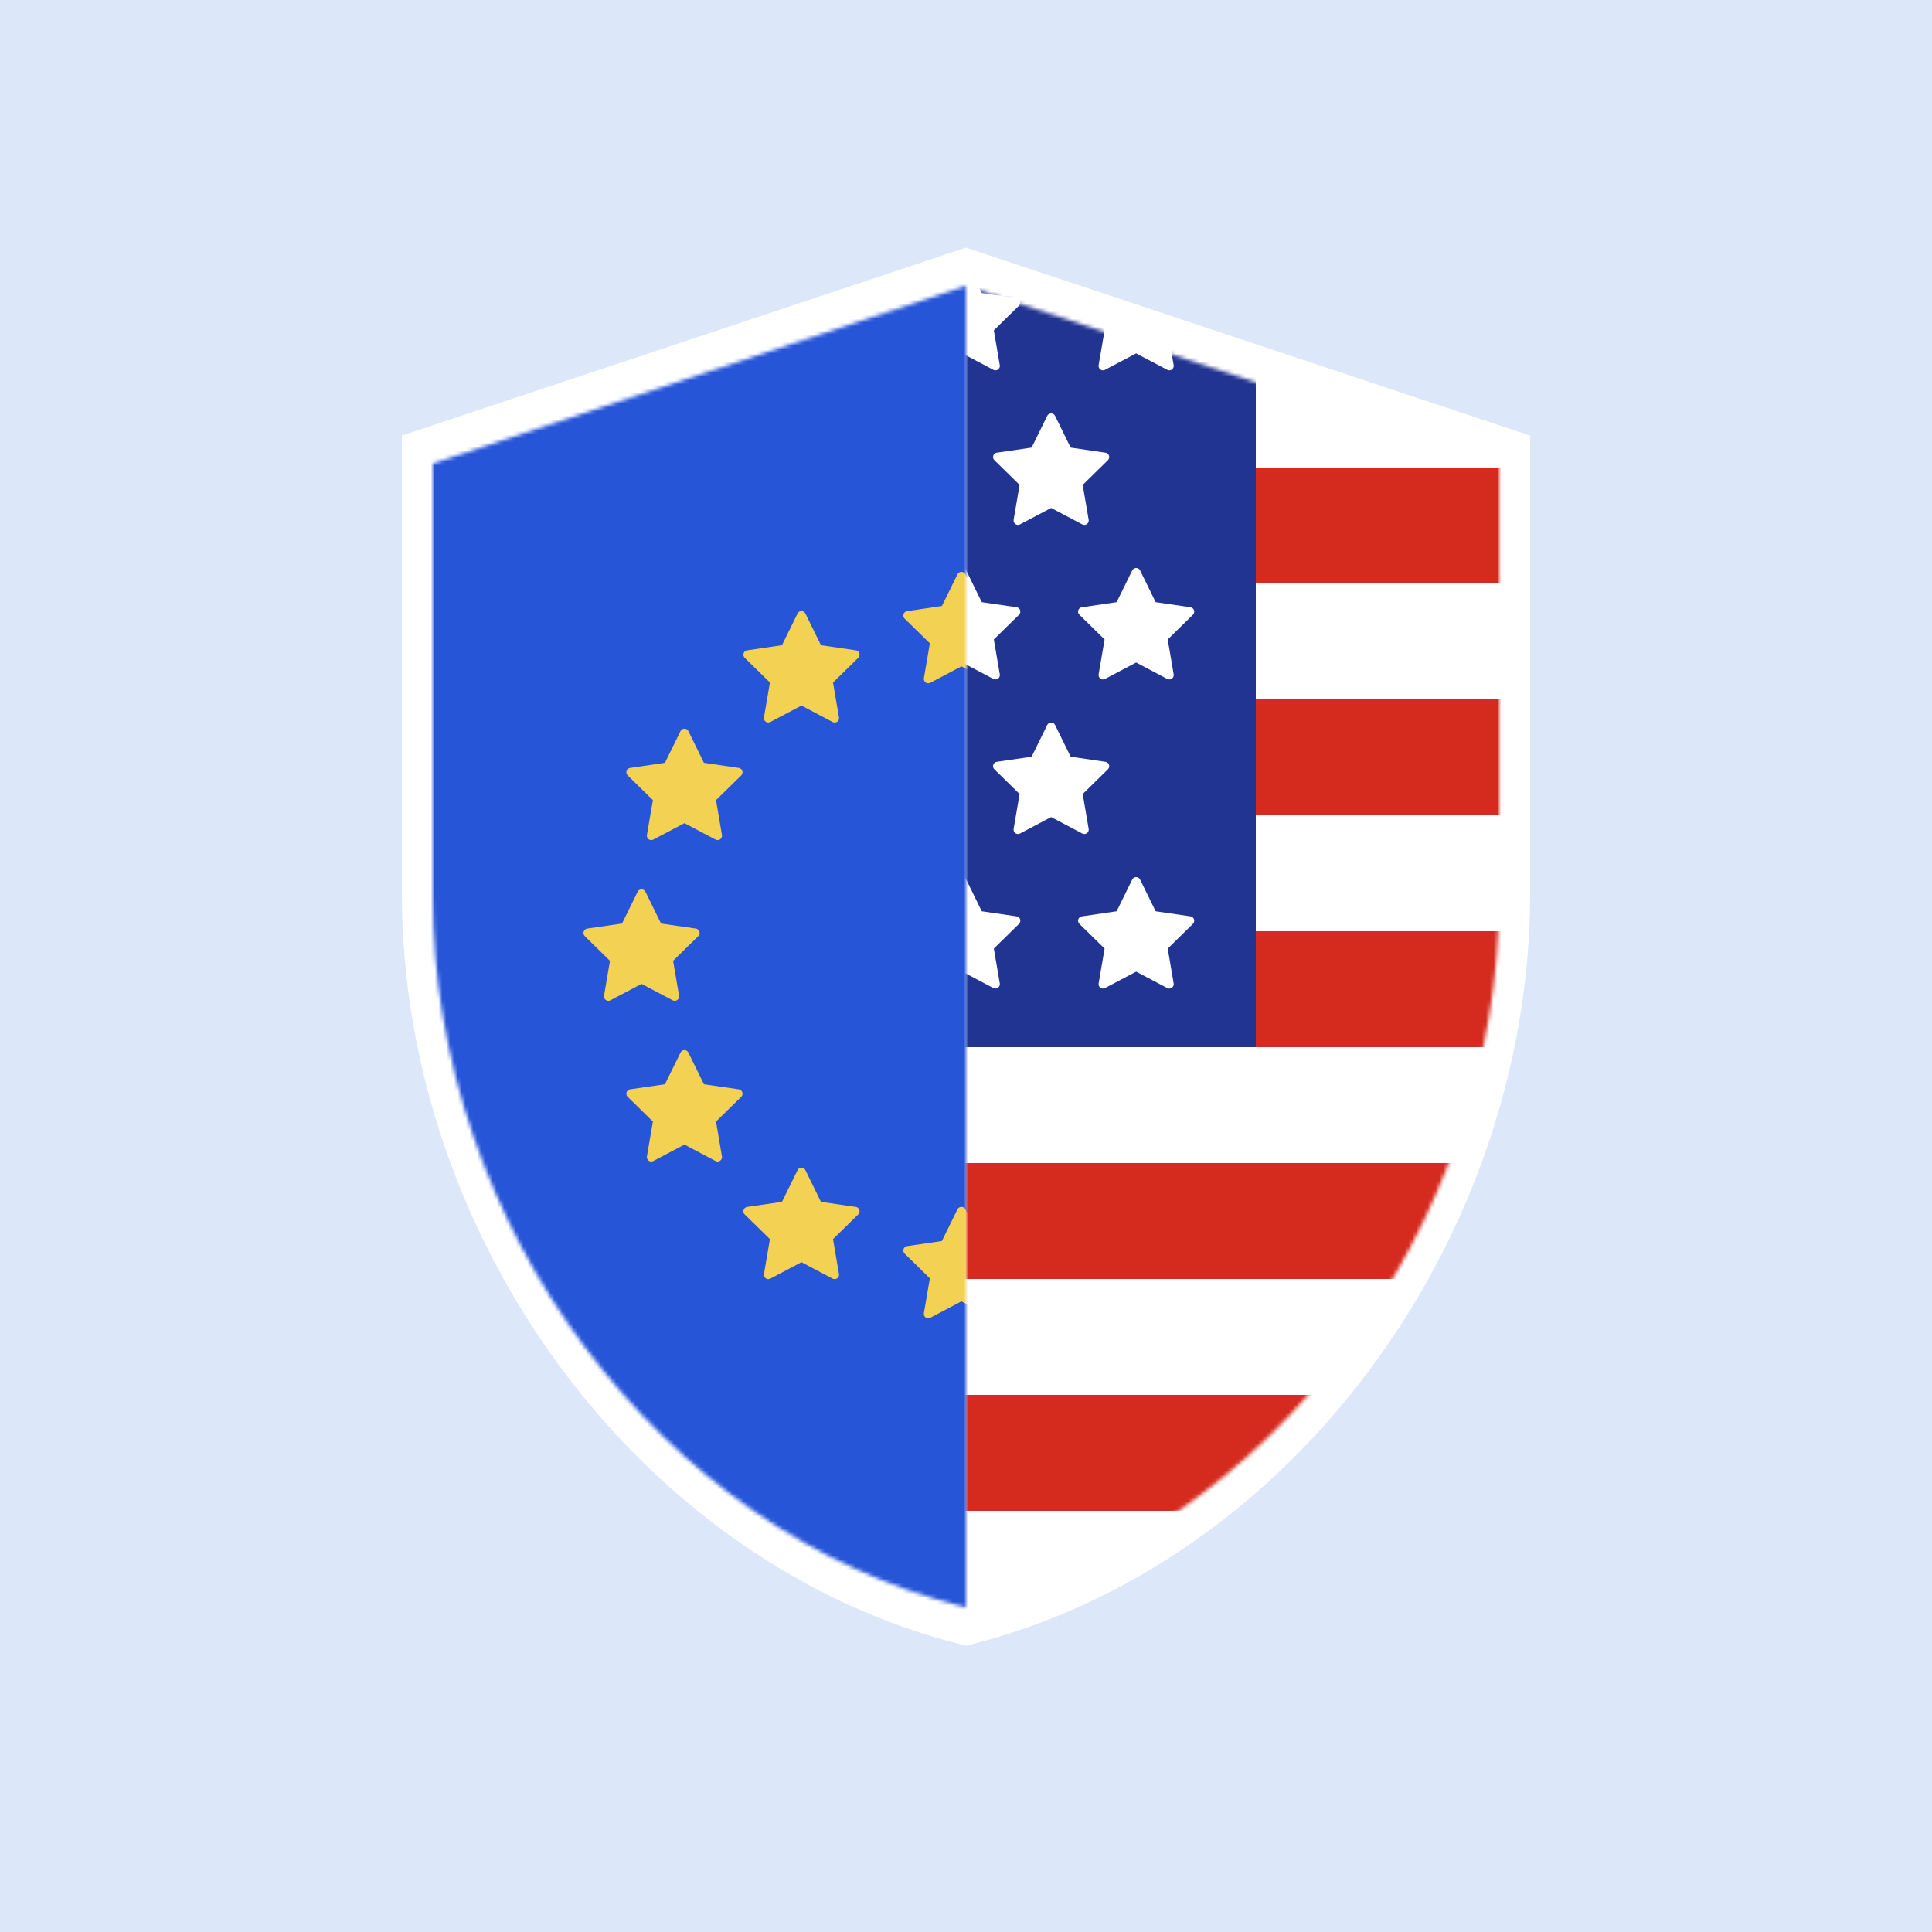 <?xml version="1.0" encoding="UTF-8"?>
<svg xmlns="http://www.w3.org/2000/svg" width="500" height="500" viewBox="0 0 500 500" fill="none">
  <rect width="500" height="500" fill="#DCE7F9"></rect>
  <path fill-rule="evenodd" clip-rule="evenodd" d="M112 119.971L250 74L388 119.971V159.683V207.378V231.82C388 317.003 329.12 396.661 250 416C170.88 396.661 112 317.003 112 231.82V207.378V159.683V119.971Z" fill="#F4F5F7"></path>
  <path fill-rule="evenodd" clip-rule="evenodd" d="M104 112.723L250 64.087L396 112.723V154.737V205.197V231.056C396 321.178 333.707 405.453 250 425.913C166.293 405.453 104 321.178 104 231.056V205.197V154.737V112.723Z" fill="white"></path>
  <mask id="mask0_1_2" style="mask-type:alpha" maskUnits="userSpaceOnUse" x="250" y="74" width="138" height="342">
    <path fill-rule="evenodd" clip-rule="evenodd" d="M250 416C329.12 396.661 388 317.003 388 231.82V207.378V159.683V119.971L250 74V416Z" fill="#4074BC"></path>
  </mask>
  <g mask="url(#mask0_1_2)">
    <rect x="39" y="63" width="286" height="208" fill="#223492"></rect>
    <rect x="325" y="121" width="286" height="30" fill="#D52B1E"></rect>
    <rect x="325" y="181" width="286" height="30" fill="#D52B1E"></rect>
    <rect x="325" y="241" width="286" height="30" fill="#D52B1E"></rect>
    <rect x="39" y="301" width="572" height="30" fill="#D52B1E"></rect>
    <rect x="39" y="361" width="572" height="30" fill="#D52B1E"></rect>
    <path d="M263.095 157.159L254.079 155.839L250.056 147.631C249.939 147.407 249.76 147.227 249.535 147.119C248.978 146.841 248.296 147.065 248.018 147.631L243.986 155.839L234.979 157.159C234.727 157.195 234.503 157.311 234.323 157.491C234.117 157.707 234 157.994 234 158.299C234.009 158.605 234.135 158.892 234.35 159.098L240.87 165.492L239.325 174.508C239.289 174.723 239.316 174.939 239.397 175.136C239.469 175.325 239.603 175.505 239.774 175.621C239.945 175.747 240.151 175.828 240.367 175.837C240.573 175.855 240.789 175.81 240.977 175.711L249.032 171.455L257.096 175.711C257.312 175.828 257.572 175.864 257.815 175.828C258.434 175.72 258.847 175.128 258.74 174.508L257.204 165.492L263.723 159.098C263.894 158.928 264.011 158.703 264.047 158.452C264.145 157.823 263.714 157.249 263.095 157.159Z" fill="white"></path>
    <path d="M263.095 77.159L254.079 75.839L250.056 67.631C249.939 67.407 249.76 67.227 249.535 67.119C248.978 66.841 248.296 67.065 248.018 67.631L243.986 75.839L234.979 77.159C234.727 77.195 234.503 77.311 234.323 77.491C234.117 77.707 234 77.994 234 78.299C234.009 78.605 234.135 78.892 234.35 79.098L240.87 85.492L239.325 94.508C239.289 94.723 239.316 94.939 239.397 95.136C239.469 95.325 239.603 95.505 239.774 95.621C239.945 95.747 240.151 95.828 240.367 95.837C240.573 95.855 240.789 95.81 240.977 95.711L249.032 91.455L257.096 95.711C257.312 95.828 257.572 95.864 257.815 95.828C258.434 95.72 258.847 95.127 258.74 94.508L257.204 85.492L263.723 79.098C263.894 78.928 264.011 78.703 264.047 78.452C264.145 77.823 263.714 77.249 263.095 77.159Z" fill="white"></path>
    <path d="M263.095 237.159L254.079 235.839L250.056 227.631C249.939 227.407 249.76 227.227 249.535 227.119C248.978 226.841 248.296 227.065 248.018 227.631L243.986 235.839L234.979 237.159C234.727 237.195 234.503 237.311 234.323 237.491C234.117 237.707 234 237.994 234 238.299C234.009 238.605 234.135 238.892 234.35 239.098L240.87 245.492L239.325 254.508C239.289 254.723 239.316 254.939 239.397 255.136C239.469 255.325 239.603 255.505 239.774 255.621C239.945 255.747 240.151 255.828 240.367 255.837C240.573 255.855 240.789 255.81 240.977 255.711L249.032 251.455L257.096 255.711C257.312 255.828 257.572 255.864 257.815 255.828C258.434 255.72 258.847 255.128 258.74 254.508L257.204 245.492L263.723 239.098C263.894 238.928 264.011 238.703 264.047 238.452C264.145 237.823 263.714 237.249 263.095 237.159Z" fill="white"></path>
    <path d="M308.095 157.159L299.079 155.839L295.056 147.631C294.939 147.407 294.76 147.227 294.535 147.119C293.978 146.841 293.296 147.065 293.018 147.631L288.986 155.839L279.979 157.159C279.727 157.195 279.503 157.311 279.323 157.491C279.117 157.707 279 157.994 279 158.299C279.009 158.605 279.135 158.892 279.35 159.098L285.87 165.492L284.325 174.508C284.289 174.723 284.316 174.939 284.397 175.136C284.469 175.325 284.603 175.505 284.774 175.621C284.945 175.747 285.151 175.828 285.367 175.837C285.573 175.855 285.789 175.81 285.977 175.711L294.032 171.455L302.096 175.711C302.312 175.828 302.572 175.864 302.815 175.828C303.434 175.72 303.847 175.128 303.74 174.508L302.204 165.492L308.723 159.098C308.894 158.928 309.011 158.703 309.047 158.452C309.145 157.823 308.714 157.249 308.095 157.159Z" fill="white"></path>
    <path d="M308.095 77.159L299.079 75.839L295.056 67.631C294.939 67.407 294.76 67.227 294.535 67.119C293.978 66.841 293.296 67.065 293.018 67.631L288.986 75.839L279.979 77.159C279.727 77.195 279.503 77.311 279.323 77.491C279.117 77.707 279 77.994 279 78.299C279.009 78.605 279.135 78.892 279.35 79.098L285.87 85.492L284.325 94.508C284.289 94.723 284.316 94.939 284.397 95.136C284.469 95.325 284.603 95.505 284.774 95.621C284.945 95.747 285.151 95.828 285.367 95.837C285.573 95.855 285.789 95.81 285.977 95.711L294.032 91.455L302.096 95.711C302.312 95.828 302.572 95.864 302.815 95.828C303.434 95.72 303.847 95.127 303.74 94.508L302.204 85.492L308.723 79.098C308.894 78.928 309.011 78.703 309.047 78.452C309.145 77.823 308.714 77.249 308.095 77.159Z" fill="white"></path>
    <path d="M308.095 237.159L299.079 235.839L295.056 227.631C294.939 227.407 294.76 227.227 294.535 227.119C293.978 226.841 293.296 227.065 293.018 227.631L288.986 235.839L279.979 237.159C279.727 237.195 279.503 237.311 279.323 237.491C279.117 237.707 279 237.994 279 238.299C279.009 238.605 279.135 238.892 279.35 239.098L285.87 245.492L284.325 254.508C284.289 254.723 284.316 254.939 284.397 255.136C284.469 255.325 284.603 255.505 284.774 255.621C284.945 255.747 285.151 255.828 285.367 255.837C285.573 255.855 285.789 255.81 285.977 255.711L294.032 251.455L302.096 255.711C302.312 255.828 302.572 255.864 302.815 255.828C303.434 255.72 303.847 255.128 303.74 254.508L302.204 245.492L308.723 239.098C308.894 238.928 309.011 238.703 309.047 238.452C309.145 237.823 308.714 237.249 308.095 237.159Z" fill="white"></path>
    <path d="M286.095 197.159L277.079 195.839L273.056 187.631C272.939 187.407 272.76 187.227 272.535 187.119C271.978 186.841 271.296 187.065 271.018 187.631L266.986 195.839L257.979 197.159C257.727 197.195 257.503 197.311 257.323 197.491C257.117 197.707 257 197.994 257 198.299C257.009 198.605 257.135 198.892 257.35 199.098L263.87 205.492L262.325 214.508C262.289 214.723 262.316 214.939 262.397 215.136C262.469 215.325 262.603 215.505 262.774 215.621C262.945 215.747 263.151 215.828 263.367 215.837C263.573 215.855 263.789 215.81 263.977 215.711L272.032 211.455L280.096 215.711C280.312 215.828 280.572 215.864 280.815 215.828C281.434 215.72 281.847 215.128 281.74 214.508L280.204 205.492L286.723 199.098C286.894 198.928 287.011 198.703 287.047 198.452C287.145 197.823 286.714 197.249 286.095 197.159Z" fill="white"></path>
    <path d="M286.095 117.159L277.079 115.839L273.056 107.631C272.939 107.407 272.76 107.227 272.535 107.119C271.978 106.841 271.296 107.065 271.018 107.631L266.986 115.839L257.979 117.159C257.727 117.195 257.503 117.311 257.323 117.491C257.117 117.707 257 117.994 257 118.299C257.009 118.605 257.135 118.892 257.35 119.098L263.87 125.492L262.325 134.508C262.289 134.723 262.316 134.939 262.397 135.136C262.469 135.325 262.603 135.505 262.774 135.621C262.945 135.747 263.151 135.828 263.367 135.837C263.573 135.855 263.789 135.81 263.977 135.711L272.032 131.455L280.096 135.711C280.312 135.828 280.572 135.864 280.815 135.828C281.434 135.72 281.847 135.128 281.74 134.508L280.204 125.492L286.723 119.098C286.894 118.928 287.011 118.703 287.047 118.452C287.145 117.823 286.714 117.249 286.095 117.159Z" fill="white"></path>
  </g>
  <mask id="mask1_1_2" style="mask-type:alpha" maskUnits="userSpaceOnUse" x="112" y="74" width="138" height="342">
    <path fill-rule="evenodd" clip-rule="evenodd" d="M250 74L112 119.971V159.683V207.378V231.82C112 317.003 170.88 396.661 250 416V74Z" fill="#F4F5F7"></path>
  </mask>
  <g mask="url(#mask1_1_2)">
    <path d="M108.336 59H391.674C393.864 59 396.023 59.17 398.173 59.51C400.322 59.858 402.401 60.36 404.428 61.032C406.446 61.696 408.372 62.521 410.187 63.492C412.012 64.464 413.695 65.565 415.236 66.803C416.788 68.042 418.166 69.385 419.383 70.842C420.6 72.299 421.634 73.829 422.465 75.448C423.307 77.067 423.935 78.735 424.361 80.451C424.787 82.159 425 83.899 425 85.647V405.361C425 407.109 424.787 408.841 424.361 410.557C423.935 412.273 423.307 413.941 422.465 415.552C421.634 417.171 420.6 418.709 419.383 420.158C418.166 421.615 416.788 422.958 415.236 424.197C413.695 425.435 412.012 426.536 410.187 427.507C408.372 428.487 406.446 429.305 404.428 429.976C402.401 430.64 400.322 431.15 398.173 431.49C396.023 431.83 393.864 432 391.674 432H108.336C106.146 432 103.977 431.83 101.837 431.49C99.688 431.15 97.599 430.64 95.582 429.976C93.554 429.305 91.638 428.487 89.823 427.507C87.998 426.536 86.315 425.435 84.764 424.197C83.222 422.958 81.834 421.615 80.617 420.158C79.4 418.709 78.376 417.171 77.545 415.552C76.703 413.941 76.075 412.273 75.649 410.557C75.213 408.841 75 407.109 75 405.361V85.647C75 83.899 75.213 82.159 75.649 80.451C76.075 78.735 76.703 77.067 77.545 75.448C78.376 73.829 79.4 72.299 80.617 70.842C81.834 69.385 83.222 68.042 84.764 66.803C86.315 65.565 87.998 64.464 89.823 63.492C91.638 62.521 93.554 61.696 95.582 61.032C97.599 60.36 99.688 59.858 101.837 59.51C103.977 59.17 106.146 59 108.336 59Z" fill="#2655D8"></path>
    <path d="M262.871 158.157L253.856 156.837L249.833 148.638C249.725 148.414 249.536 148.225 249.321 148.117C248.755 147.839 248.073 148.073 247.794 148.638L243.762 156.837L234.755 158.157C234.504 158.193 234.28 158.31 234.109 158.489C233.893 158.705 233.777 159.001 233.786 159.297C233.786 159.603 233.911 159.89 234.127 160.106L240.646 166.49L239.102 175.515C239.066 175.722 239.093 175.937 239.174 176.135C239.254 176.332 239.389 176.503 239.56 176.629C239.73 176.754 239.928 176.826 240.143 176.844C240.35 176.853 240.565 176.808 240.754 176.709L248.809 172.453L256.873 176.709C257.088 176.835 257.349 176.871 257.591 176.826C258.211 176.718 258.624 176.135 258.516 175.515L256.981 166.49L263.5 160.106C263.68 159.926 263.796 159.701 263.832 159.45C263.922 158.83 263.491 158.247 262.871 158.157Z" fill="#F3D153"></path>
    <path d="M221.484 168.305L212.468 166.985L208.436 158.777C208.328 158.553 208.148 158.373 207.924 158.265C207.367 157.987 206.685 158.211 206.406 158.777L202.374 166.985L193.367 168.305C193.116 168.341 192.892 168.457 192.712 168.637C192.505 168.853 192.389 169.14 192.389 169.445C192.398 169.751 192.523 170.038 192.739 170.244L199.258 176.638L197.714 185.654C197.678 185.869 197.705 186.085 197.786 186.282C197.857 186.471 197.992 186.651 198.163 186.767C198.333 186.893 198.54 186.974 198.755 186.983C198.962 187.001 199.177 186.956 199.357 186.857L207.421 182.601L215.485 186.857C215.7 186.974 215.961 187.01 216.203 186.974C216.823 186.866 217.236 186.274 217.128 185.654L215.584 176.638L222.112 170.244C222.283 170.074 222.399 169.849 222.435 169.598C222.534 168.969 222.103 168.395 221.484 168.305Z" fill="#F3D153"></path>
    <path d="M191.194 198.737L182.178 197.417L178.155 189.209C178.047 188.985 177.859 188.805 177.643 188.697C177.077 188.419 176.395 188.652 176.117 189.209L172.085 197.417L163.078 198.737C162.826 198.773 162.602 198.889 162.431 199.069C162.216 199.285 162.099 199.572 162.108 199.877C162.108 200.183 162.234 200.47 162.449 200.685L168.969 207.07L167.424 216.086C167.388 216.301 167.415 216.517 167.496 216.714C167.577 216.912 167.711 217.083 167.882 217.208C168.053 217.325 168.25 217.406 168.466 217.415C168.672 217.433 168.888 217.388 169.076 217.289L177.131 213.033L185.195 217.289C185.411 217.406 185.671 217.451 185.914 217.406C186.533 217.298 186.946 216.706 186.839 216.086L185.303 207.07L191.822 200.685C192.002 200.506 192.119 200.281 192.155 200.03C192.244 199.401 191.813 198.827 191.194 198.737Z" fill="#F3D153"></path>
    <path d="M180.086 240.323L171.079 239.012L167.047 230.804C166.939 230.58 166.76 230.4 166.535 230.283C165.969 230.005 165.296 230.239 165.009 230.804L160.986 239.012L151.97 240.323C151.727 240.359 151.494 240.485 151.323 240.655C151.117 240.88 151 241.167 151 241.472C151.009 241.778 151.126 242.065 151.341 242.272L157.861 248.665L156.325 257.681C156.289 257.888 156.307 258.103 156.388 258.301C156.469 258.498 156.603 258.669 156.774 258.795C156.945 258.92 157.151 259.001 157.358 259.01C157.573 259.028 157.78 258.983 157.968 258.884L166.032 254.628L174.087 258.884C174.312 259.001 174.563 259.037 174.815 259.001C175.425 258.893 175.847 258.301 175.74 257.681L174.195 248.665L180.714 242.272C180.894 242.101 181.011 241.868 181.047 241.625C181.145 240.996 180.705 240.422 180.086 240.323Z" fill="#F3D153"></path>
    <path d="M191.194 281.918L182.178 280.607L178.155 272.399C178.047 272.175 177.859 271.995 177.643 271.878C177.077 271.6 176.395 271.833 176.117 272.399L172.085 280.607L163.078 281.918C162.826 281.954 162.602 282.07 162.431 282.25C162.216 282.465 162.099 282.762 162.108 283.067C162.108 283.363 162.234 283.651 162.449 283.866L168.969 290.251L167.424 299.276C167.388 299.482 167.415 299.698 167.496 299.895C167.577 300.093 167.711 300.264 167.882 300.389C168.053 300.515 168.25 300.587 168.466 300.605C168.672 300.623 168.888 300.578 169.076 300.479L177.131 296.214L185.195 300.479C185.411 300.596 185.671 300.632 185.914 300.587C186.533 300.479 186.946 299.895 186.839 299.276L185.303 290.251L191.822 283.866C192.002 283.696 192.119 283.462 192.155 283.211C192.244 282.591 191.813 282.016 191.194 281.918Z" fill="#F3D153"></path>
    <path d="M221.484 312.351L212.468 311.04L208.436 302.832C208.328 302.608 208.148 302.428 207.924 302.311C207.367 302.033 206.685 302.266 206.406 302.832L202.374 311.04L193.367 312.351C193.116 312.387 192.892 312.503 192.712 312.683C192.505 312.899 192.389 313.195 192.389 313.5C192.398 313.797 192.523 314.093 192.739 314.299L199.258 320.684L197.714 329.709C197.678 329.915 197.705 330.131 197.786 330.329C197.857 330.526 197.992 330.697 198.163 330.822C198.333 330.948 198.54 331.02 198.755 331.038C198.962 331.056 199.177 331.011 199.357 330.912L207.421 326.656L215.485 330.912C215.7 331.029 215.961 331.065 216.203 331.02C216.823 330.921 217.236 330.329 217.128 329.709L215.584 320.684L222.112 314.299C222.283 314.129 222.399 313.895 222.435 313.653C222.534 313.024 222.103 312.45 221.484 312.351Z" fill="#F3D153"></path>
    <path d="M262.871 322.497L253.856 321.177L249.833 312.97C249.725 312.745 249.536 312.566 249.321 312.458C248.755 312.18 248.073 312.413 247.794 312.97L243.762 321.177L234.755 322.497C234.504 322.533 234.28 322.65 234.109 322.83C233.893 323.045 233.777 323.342 233.786 323.638C233.786 323.943 233.911 324.231 234.127 324.446L240.646 330.831L239.102 339.847C239.066 340.062 239.093 340.278 239.174 340.475C239.254 340.673 239.389 340.843 239.56 340.969C239.73 341.095 239.928 341.167 240.143 341.185C240.35 341.194 240.565 341.149 240.754 341.05L248.809 336.793L256.873 341.05C257.088 341.167 257.349 341.212 257.591 341.167C258.211 341.059 258.624 340.475 258.516 339.847L256.981 330.831L263.5 324.446C263.68 324.267 263.796 324.042 263.832 323.791C263.922 323.171 263.491 322.587 262.871 322.497Z" fill="#F3D153"></path>
  </g>
</svg>
